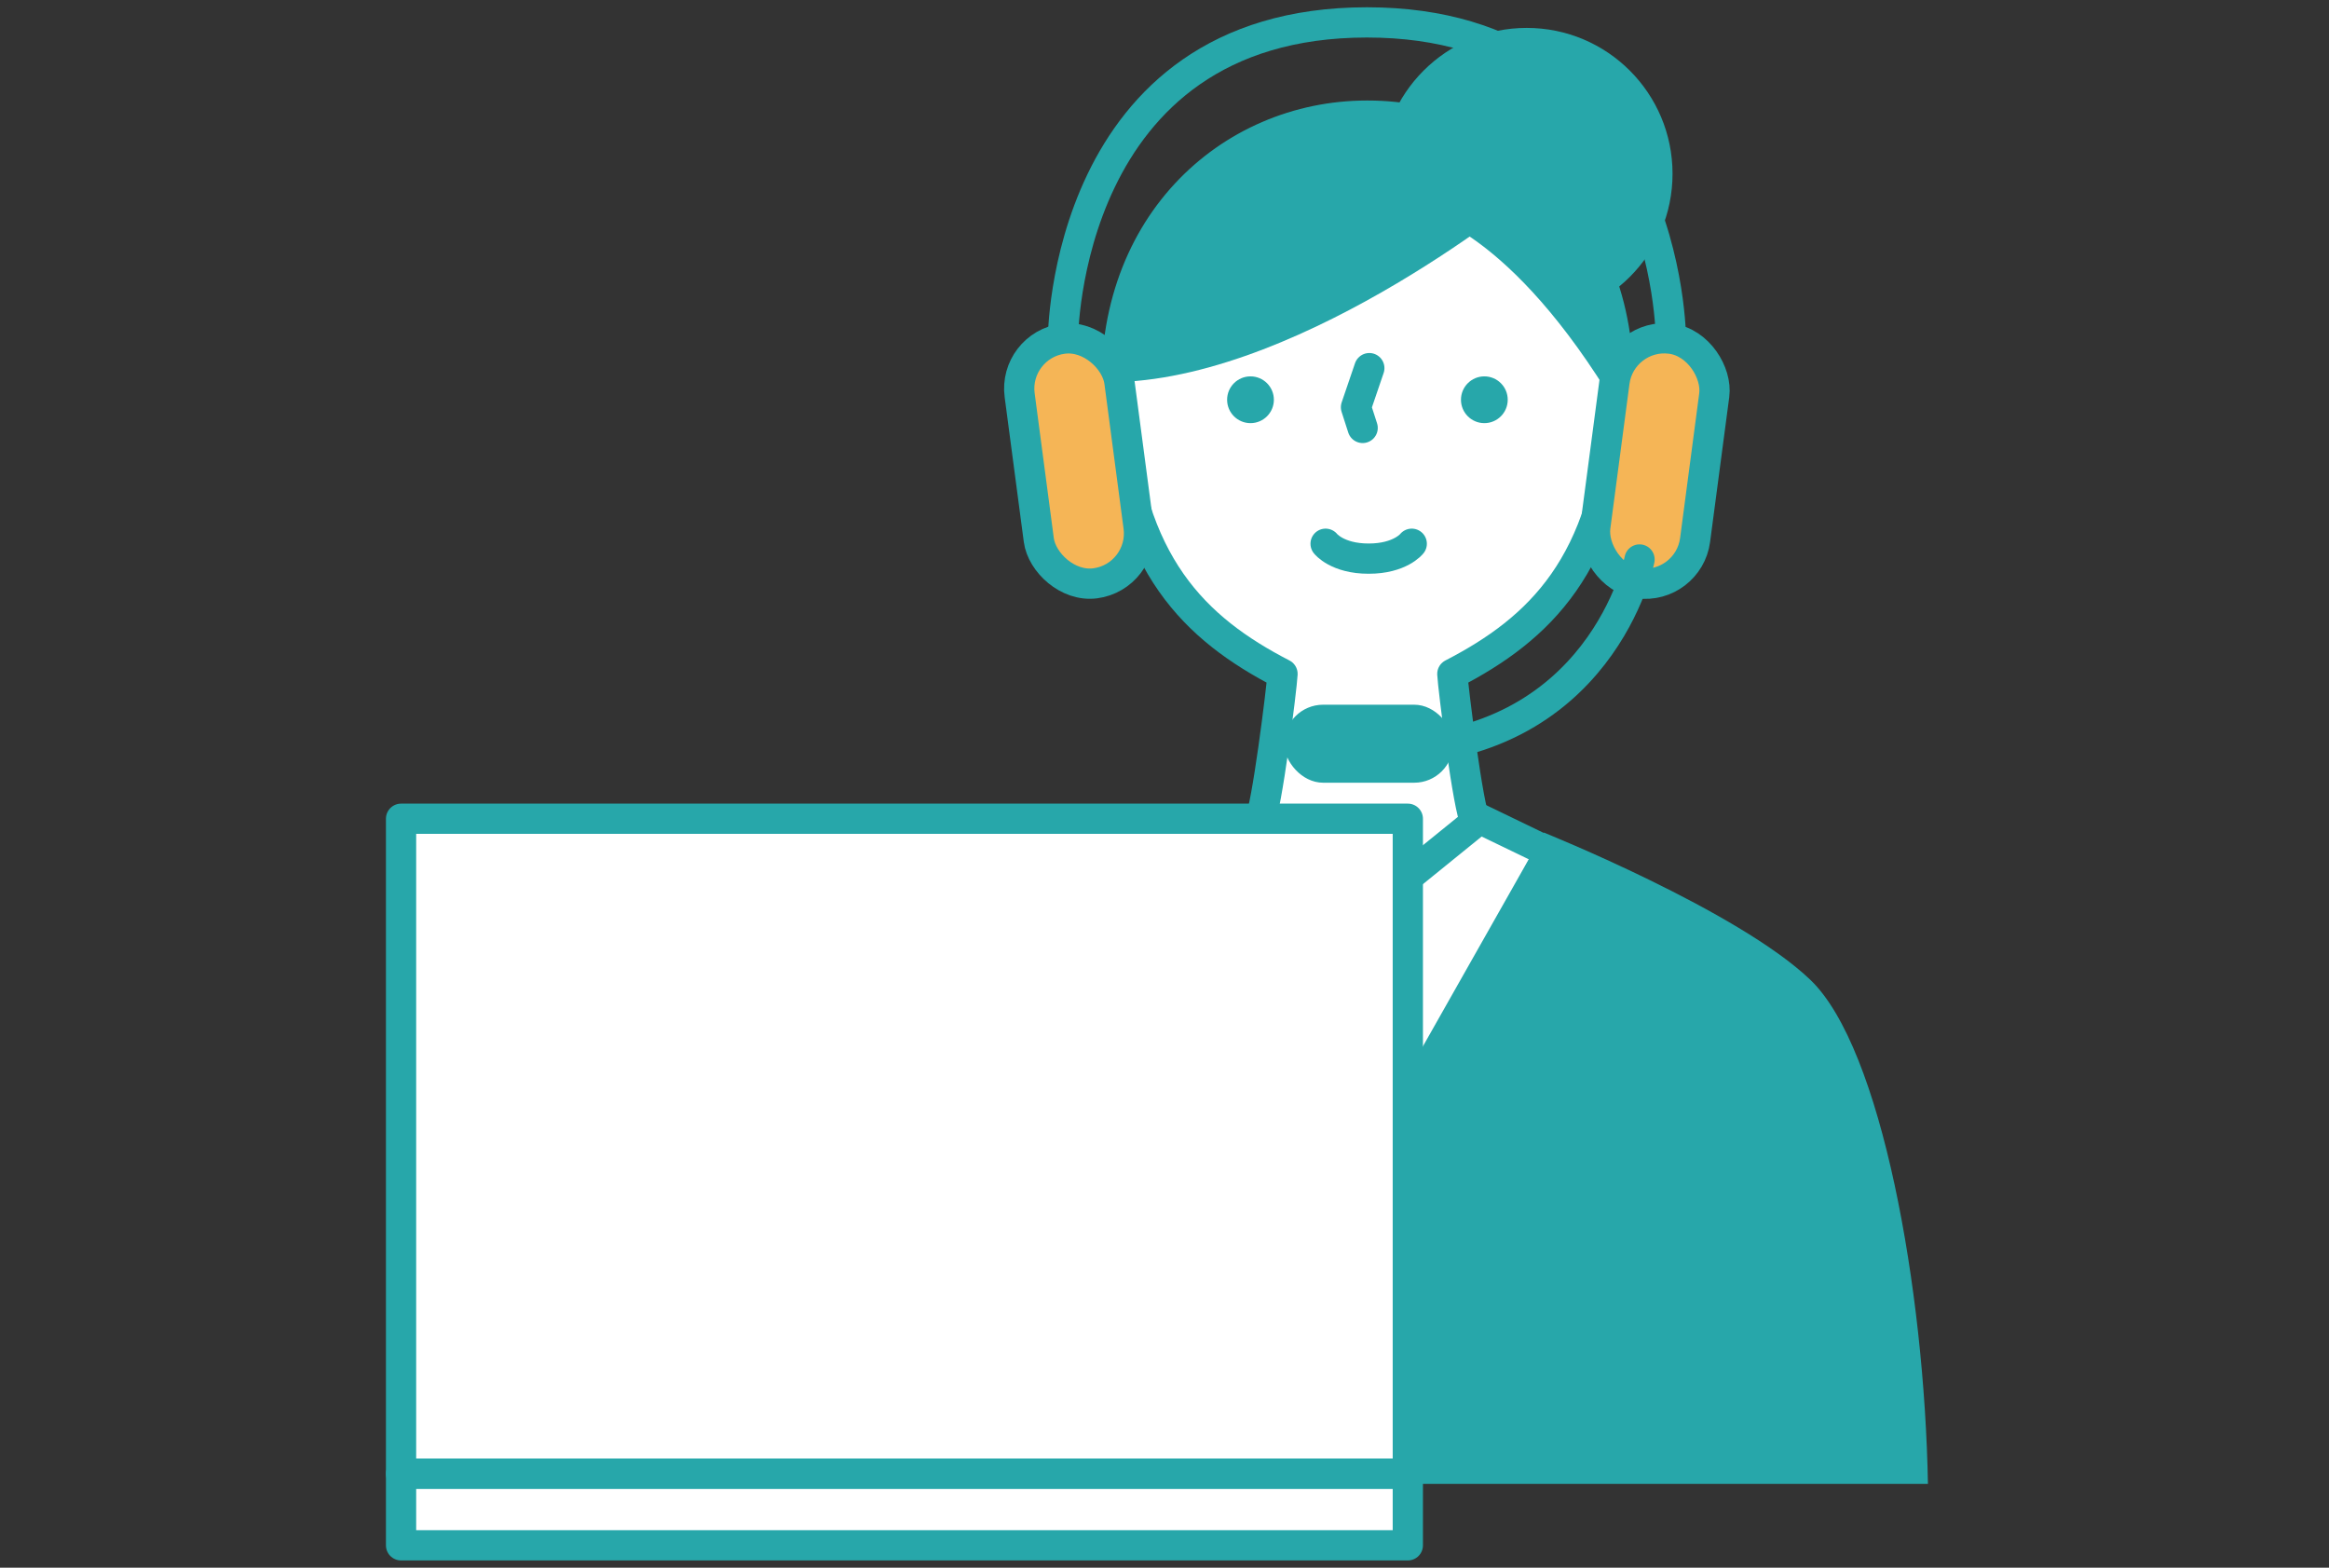 <svg xmlns="http://www.w3.org/2000/svg" width="208" height="140"><rect width="100%" height="100%" fill="#333333" stroke="none"/><circle cx="136.348" cy="15.516" r="13.024" fill="#27a7aa"/><path d="M144.455 36.367c1.115-16.047-9.98-26.04-22.29-26.04l-.042.002-.042-.002c-12.311 0-23.406 9.993-22.29 26.04.975 14.032 6.921 19.775 14.749 23.815-.049 1.145-1.439 12.247-2.052 13.133l-8.686 4.201 18.279 29.163.042-.073.042.073 18.279-29.163-8.686-4.201c-.613-.886-2.003-11.988-2.052-13.133 7.828-4.04 13.774-9.783 14.749-23.815z" fill="#fff" stroke="#27a7aa" stroke-linecap="round" stroke-linejoin="round" stroke-width="2.701"/><path fill="#fff" stroke="#27a7aa" stroke-linecap="round" stroke-linejoin="round" stroke-width="2.701" d="M132.14 73.116l-9.422 7.637-10.613-7.637-6.265 3.024 16.283 30.758 16.282-30.758-6.265-3.024z"/><path d="M149.23 30.292S149.199 2 122.08 2C94.962 2 94.93 30.292 94.93 30.292" fill="none" stroke="#27a7aa" stroke-linecap="round" stroke-linejoin="round" stroke-width="2.701"/><path d="M136.897 16.92s-20.07 16.647-37.019 17.198c0 0 .232-8.028 2.784-12.279 3.418-5.693 18.023-19.813 34.235-4.92z" fill="#27a7aa"/><path d="M127.011 19.059s7.858 1.387 17.36 17.308c0 0 1.277-13.267-7.474-19.448-8.751-6.181-9.886 2.139-9.886 2.139z" fill="#27a7aa"/><g fill="#f5b556" stroke="#27a7aa" stroke-linecap="round" stroke-linejoin="round" stroke-width="2.701"><rect x="91.88" y="30.153" width="8.988" height="22.033" rx="4.494" ry="4.494" transform="rotate(-7.531 96.373 41.166)"/><rect x="143.292" y="30.153" width="8.988" height="22.033" rx="4.494" ry="4.494" transform="rotate(-172.469 147.786 41.17)"/></g><path d="M146.425 49.963s-3.39 17.066-23.112 17.066" fill="none" stroke="#27a7aa" stroke-linecap="round" stroke-linejoin="round" stroke-width="2.701"/><rect x="114.684" y="62.932" width="15.1" height="6.966" rx="3.483" ry="3.483" fill="#27a7aa"/><g fill="#27a7aa"><circle cx="111.68" cy="35.699" r="2.088"/><circle cx="132.565" cy="35.699" r="2.088"/></g><path d="M126.081 48.558s-1.03 1.329-3.847 1.329-3.847-1.329-3.847-1.329m3.905-15.683l-1.19 3.492.595 1.848" fill="#fff" stroke="#27a7aa" stroke-linecap="round" stroke-linejoin="round" stroke-width="2.701"/><path d="M161.687 87.507c-6.471-6.2-23.806-13.157-23.806-13.157l-15.621 27.604h-.275L106.364 74.35s-17.335 6.958-23.806 13.157c-6.364 6.097-10.186 27.698-10.495 34.169h50.059l.137 10.839h49.922c-.308-17.31-4.13-38.911-10.495-45.008z" fill="#27a7aa"/><g fill="#fff" stroke="#27a7aa" stroke-linecap="round" stroke-linejoin="round" stroke-width="2.701"><path d="M35.818 73.116h89.913v58.501H35.818z"/><path d="M35.818 131.616h89.913V138H35.818z"/></g></svg>